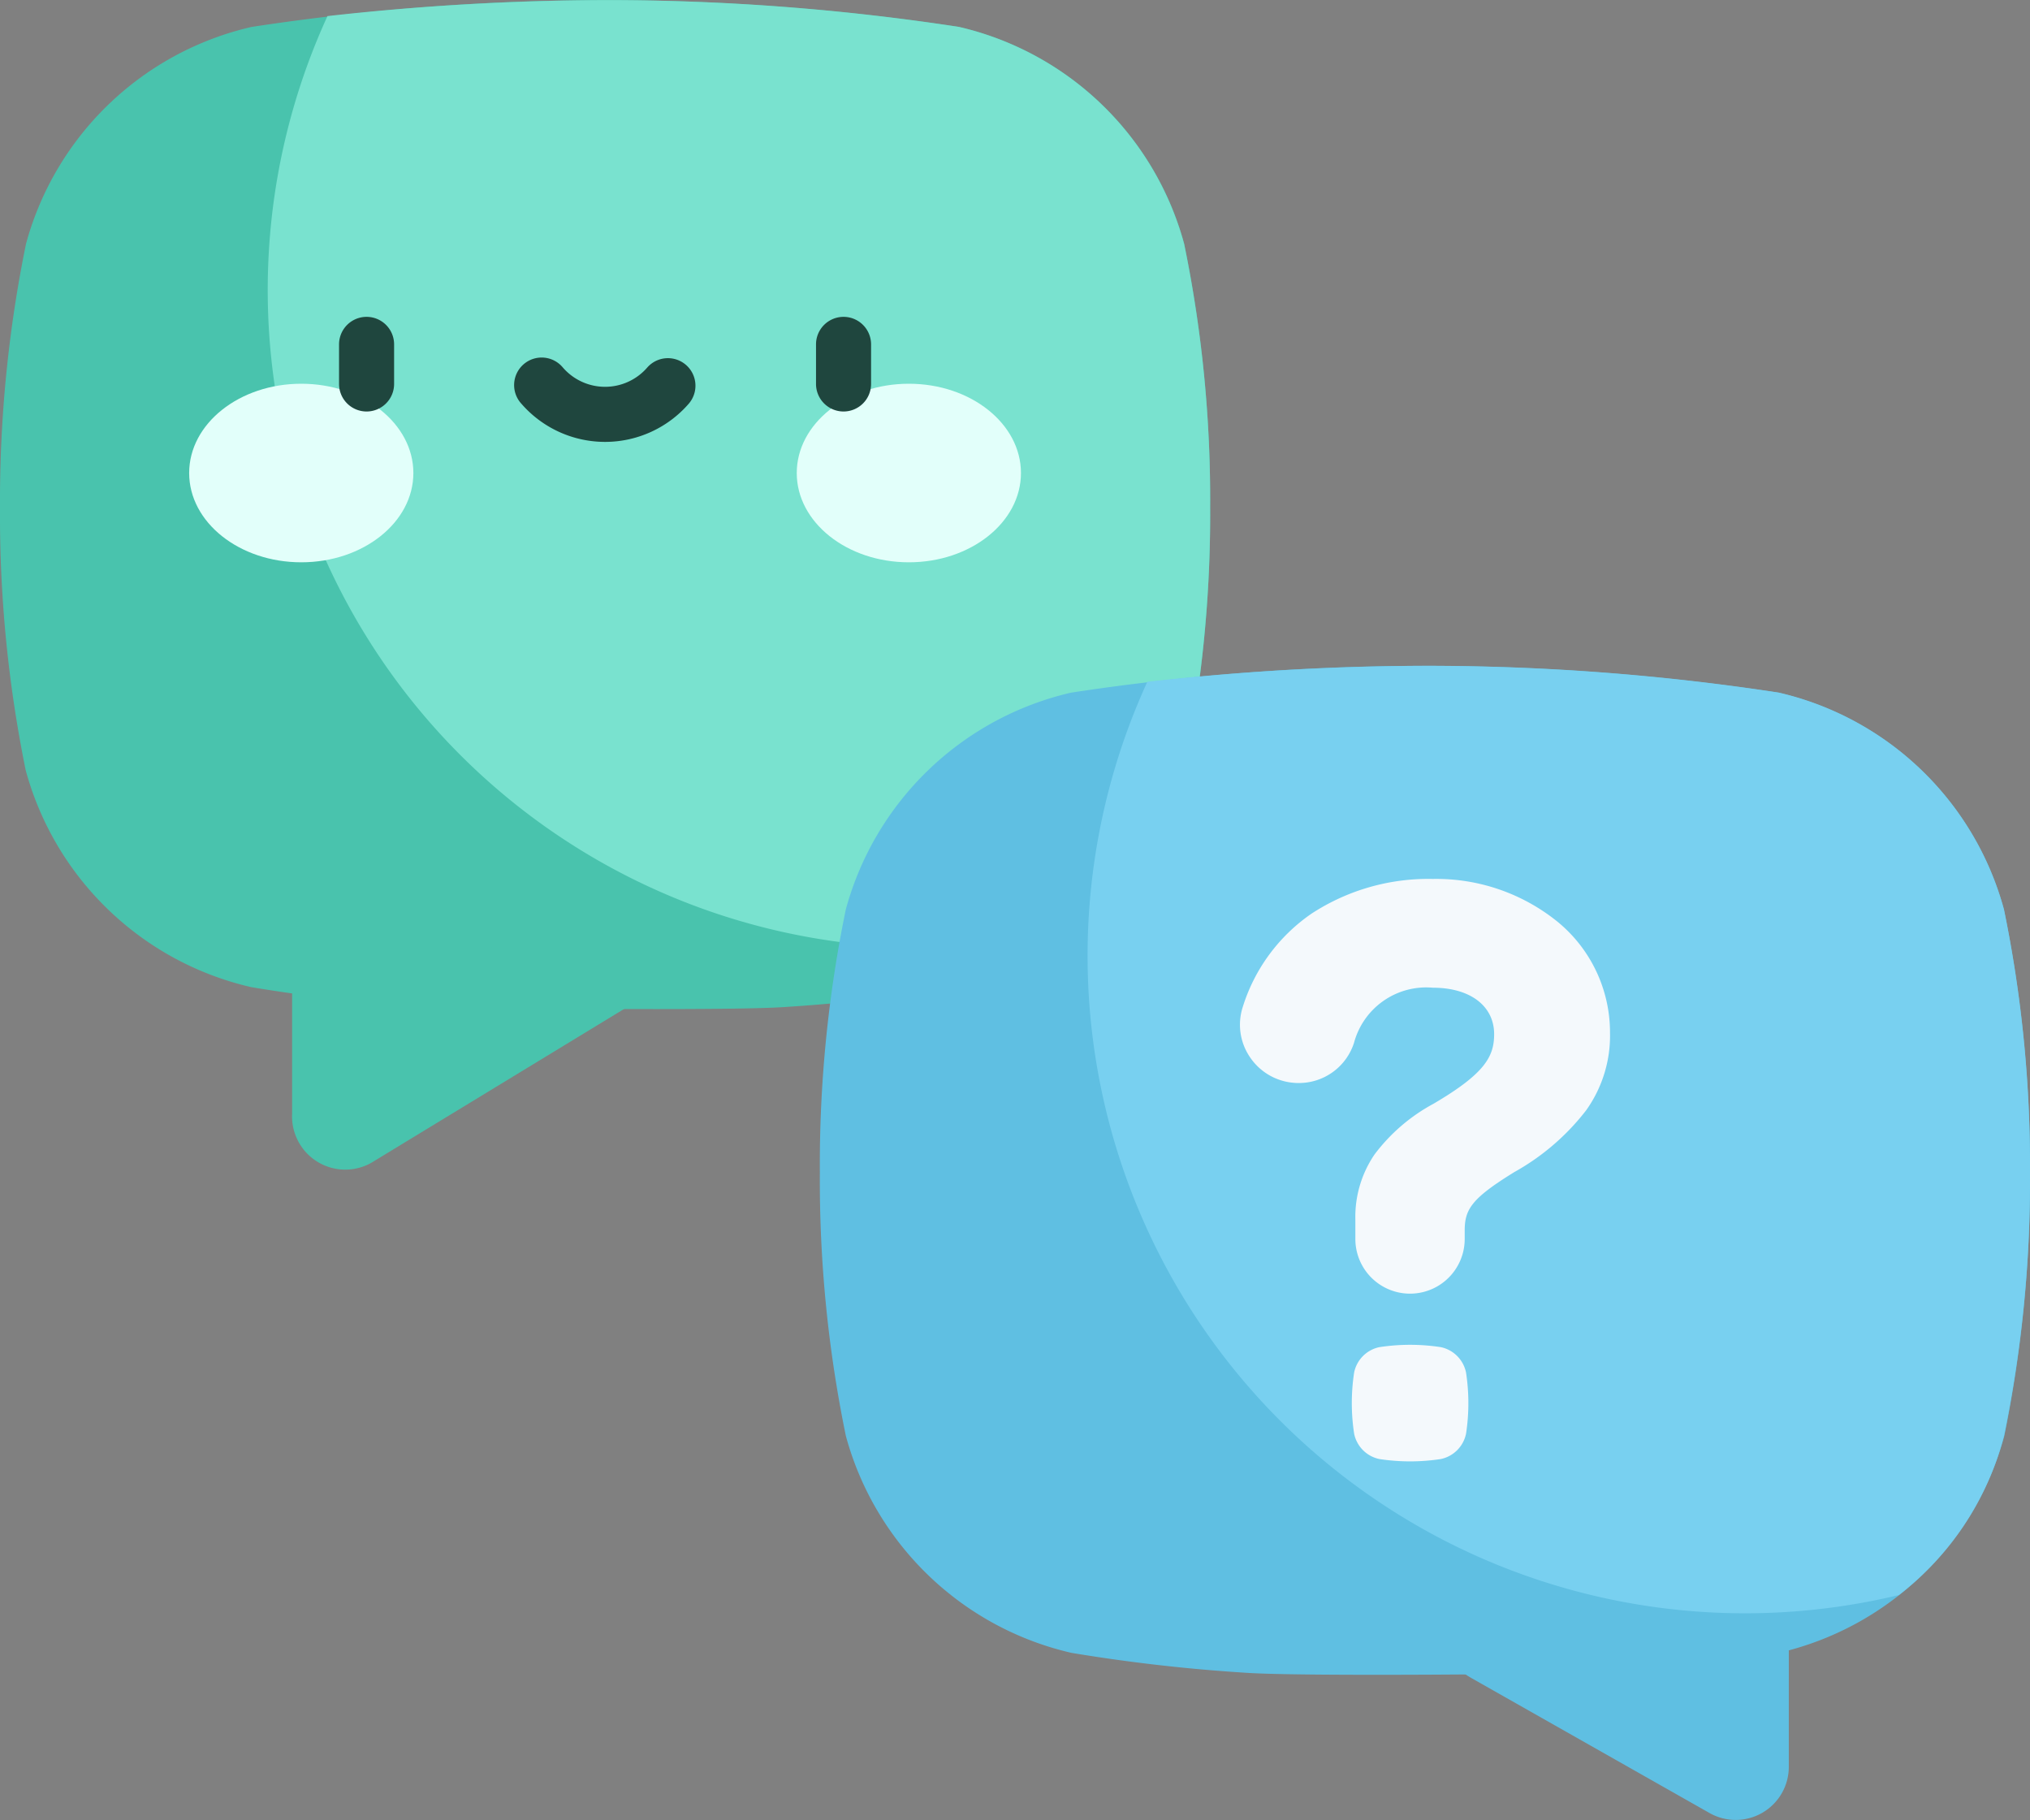 <svg viewBox="0 0 84.619 75.854" height="75.854" width="84.619" xmlns="http://www.w3.org/2000/svg">
  <rect x="0" y="0" width="84.619" height="75.854" fill="#808080" stroke="none"/>
  <g transform="translate(-221.118 -439.198)" id="faq-icon-af">
    <path fill="#49c3ad" transform="translate(221.118 439.23)" d="M1.084,10.131a12.692,12.692,0,0,1,9.4-9.04,97.822,97.822,0,0,1,29.489,0,12.687,12.687,0,0,1,9.391,9.043A52.733,52.733,0,0,1,50.444,21.1,52.754,52.754,0,0,1,49.36,32.069a12.692,12.692,0,0,1-9.4,9.04,71.411,71.411,0,0,1-7.208.826c-2.317.173-13.318.049-15.072,0a71.435,71.435,0,0,1-7.209-.826,12.692,12.692,0,0,1-9.4-9.04A53.213,53.213,0,0,1,0,21.1,53.492,53.492,0,0,1,1.084,10.131Z" data-name="Pfad 834" id="Pfad_834"></path>
    <path fill="#79e2cf" transform="translate(232.277 439.23)" d="M14.066-.028A97,97,0,0,1,28.81,1.088,12.687,12.687,0,0,1,38.2,10.131,52.733,52.733,0,0,1,39.285,21.1,52.753,52.753,0,0,1,38.2,32.069,12.191,12.191,0,0,1,33.819,38.7,27.406,27.406,0,0,1,2.492.638,107.024,107.024,0,0,1,14.066-.028Z" data-name="Pfad 835" id="Pfad_835"></path>
    <g transform="translate(255.293 466.944)" data-name="ESSENTIAL UI" id="ESSENTIAL_UI">
      <path fill="#5fbfe2" transform="translate(0 0.031)" d="M49.36,10.131a12.692,12.692,0,0,0-9.4-9.04,97.822,97.822,0,0,0-29.489,0,12.687,12.687,0,0,0-9.391,9.043A52.733,52.733,0,0,0,0,21.1,52.754,52.754,0,0,0,1.084,32.069a12.692,12.692,0,0,0,9.4,9.04,71.411,71.411,0,0,0,7.208.826c2.317.173,13.318.049,15.072,0a71.435,71.435,0,0,0,7.209-.826,12.692,12.692,0,0,0,9.4-9.04A53.213,53.213,0,0,0,50.444,21.1,53.492,53.492,0,0,0,49.36,10.131Z" data-name="Pfad 834" id="Pfad_834-2"></path>
      <path fill="#78d0f0" transform="translate(11.159 0.031)" d="M14.066-.028A97,97,0,0,1,28.81,1.088,12.687,12.687,0,0,1,38.2,10.131,52.733,52.733,0,0,1,39.285,21.1,52.753,52.753,0,0,1,38.2,32.069,12.191,12.191,0,0,1,33.819,38.7,27.406,27.406,0,0,1,2.492.638,107.024,107.024,0,0,1,14.066-.028Z" data-name="Pfad 835" id="Pfad_835-2"></path>
      <path fill="#f4f9fc" transform="translate(-152.43 -73.736)" d="M179.364,105.752a1.359,1.359,0,0,1-1.046,1.046,8.461,8.461,0,0,1-2.569,0,1.358,1.358,0,0,1-1.046-1.046,8.4,8.4,0,0,1,0-2.57,1.358,1.358,0,0,1,1.046-1.046,8.462,8.462,0,0,1,2.569,0,1.359,1.359,0,0,1,1.046,1.049,8.4,8.4,0,0,1,0,2.57Zm5.018-13.5a9.789,9.789,0,0,1-3,2.585c-1.786,1.1-2.072,1.554-2.072,2.44v.35a2.279,2.279,0,1,1-4.558,0v-.812a4.615,4.615,0,0,1,.8-2.711,7.546,7.546,0,0,1,2.46-2.114c2.134-1.255,2.525-1.96,2.525-2.9,0-1.175-1-1.935-2.555-1.935a3.116,3.116,0,0,0-3.285,2.294,2.411,2.411,0,0,1-2.313,1.678,1.606,1.606,0,0,1-.178-.007,2.43,2.43,0,0,1-1.848-1.072,2.4,2.4,0,0,1-.3-2.088,7.386,7.386,0,0,1,2.879-3.9,8.9,8.9,0,0,1,5.045-1.438,8.036,8.036,0,0,1,5.206,1.79,5.964,5.964,0,0,1,2.179,4.611A5.353,5.353,0,0,1,184.382,92.251Z" data-name="Pfad 836" id="Pfad_836"></path>
    </g>
    <g transform="translate(229.003 455.191)" data-name="Gruppe 471" id="Gruppe_471">
      <ellipse fill="#e2fffa" ry="3.721" rx="4.673" cy="3.721" cx="4.673" data-name="Ellipse 90" id="Ellipse_90"></ellipse>
      <ellipse fill="#e2fffa" transform="translate(25.327)" ry="3.721" rx="4.673" cy="3.721" cx="4.673" data-name="Ellipse 91" id="Ellipse_91"></ellipse>
    </g>
    <g transform="translate(235.251 452.403)" data-name="Gruppe 472" id="Gruppe_472">
      <path fill="#1f463e" transform="translate(-76.537 -105.134)" d="M77.684,109.079a1.148,1.148,0,0,1-1.147-1.147v-1.65a1.147,1.147,0,0,1,2.295,0v1.65A1.148,1.148,0,0,1,77.684,109.079Z" data-name="Pfad 838" id="Pfad_838"></path>
      <path fill="#1f463e" transform="translate(-186.6 -105.134)" d="M207.629,109.079a1.148,1.148,0,0,1-1.147-1.147v-1.65a1.147,1.147,0,0,1,2.295,0v1.65A1.148,1.148,0,0,1,207.629,109.079Z" data-name="Pfad 839" id="Pfad_839"></path>
      <path fill="#1f463e" transform="translate(-117.059 -114.674)" d="M128.148,119.886a4.624,4.624,0,0,1-3.486-1.588,1.148,1.148,0,1,1,1.73-1.508,2.326,2.326,0,0,0,3.511,0,1.147,1.147,0,1,1,1.73,1.508A4.624,4.624,0,0,1,128.148,119.886Z" data-name="Pfad 840" id="Pfad_840"></path>
    </g>
    <path fill="#5fbfe2" transform="translate(281.361 515.052) rotate(-90)" d="M5.9,1.122c.848-1.5,1.953-1.5,2.8,0-.136,1.269-.726,9.522-.726,13.2H2.216a2.213,2.213,0,0,1-1.926-3.3Z" data-name="Pfad 845" id="Pfad_845"></path>
    <path fill="#49c3ad" transform="translate(248.233 477.565) rotate(90)" d="M0,1.744C.9.248,2.558-.759,3.463.738l6.633,10.9a2.218,2.218,0,0,1-2.055,3.3H1.6A40.008,40.008,0,0,0,0,1.744Z" data-name="Pfad 844" id="Pfad_844"></path>
  </g>
</svg>
